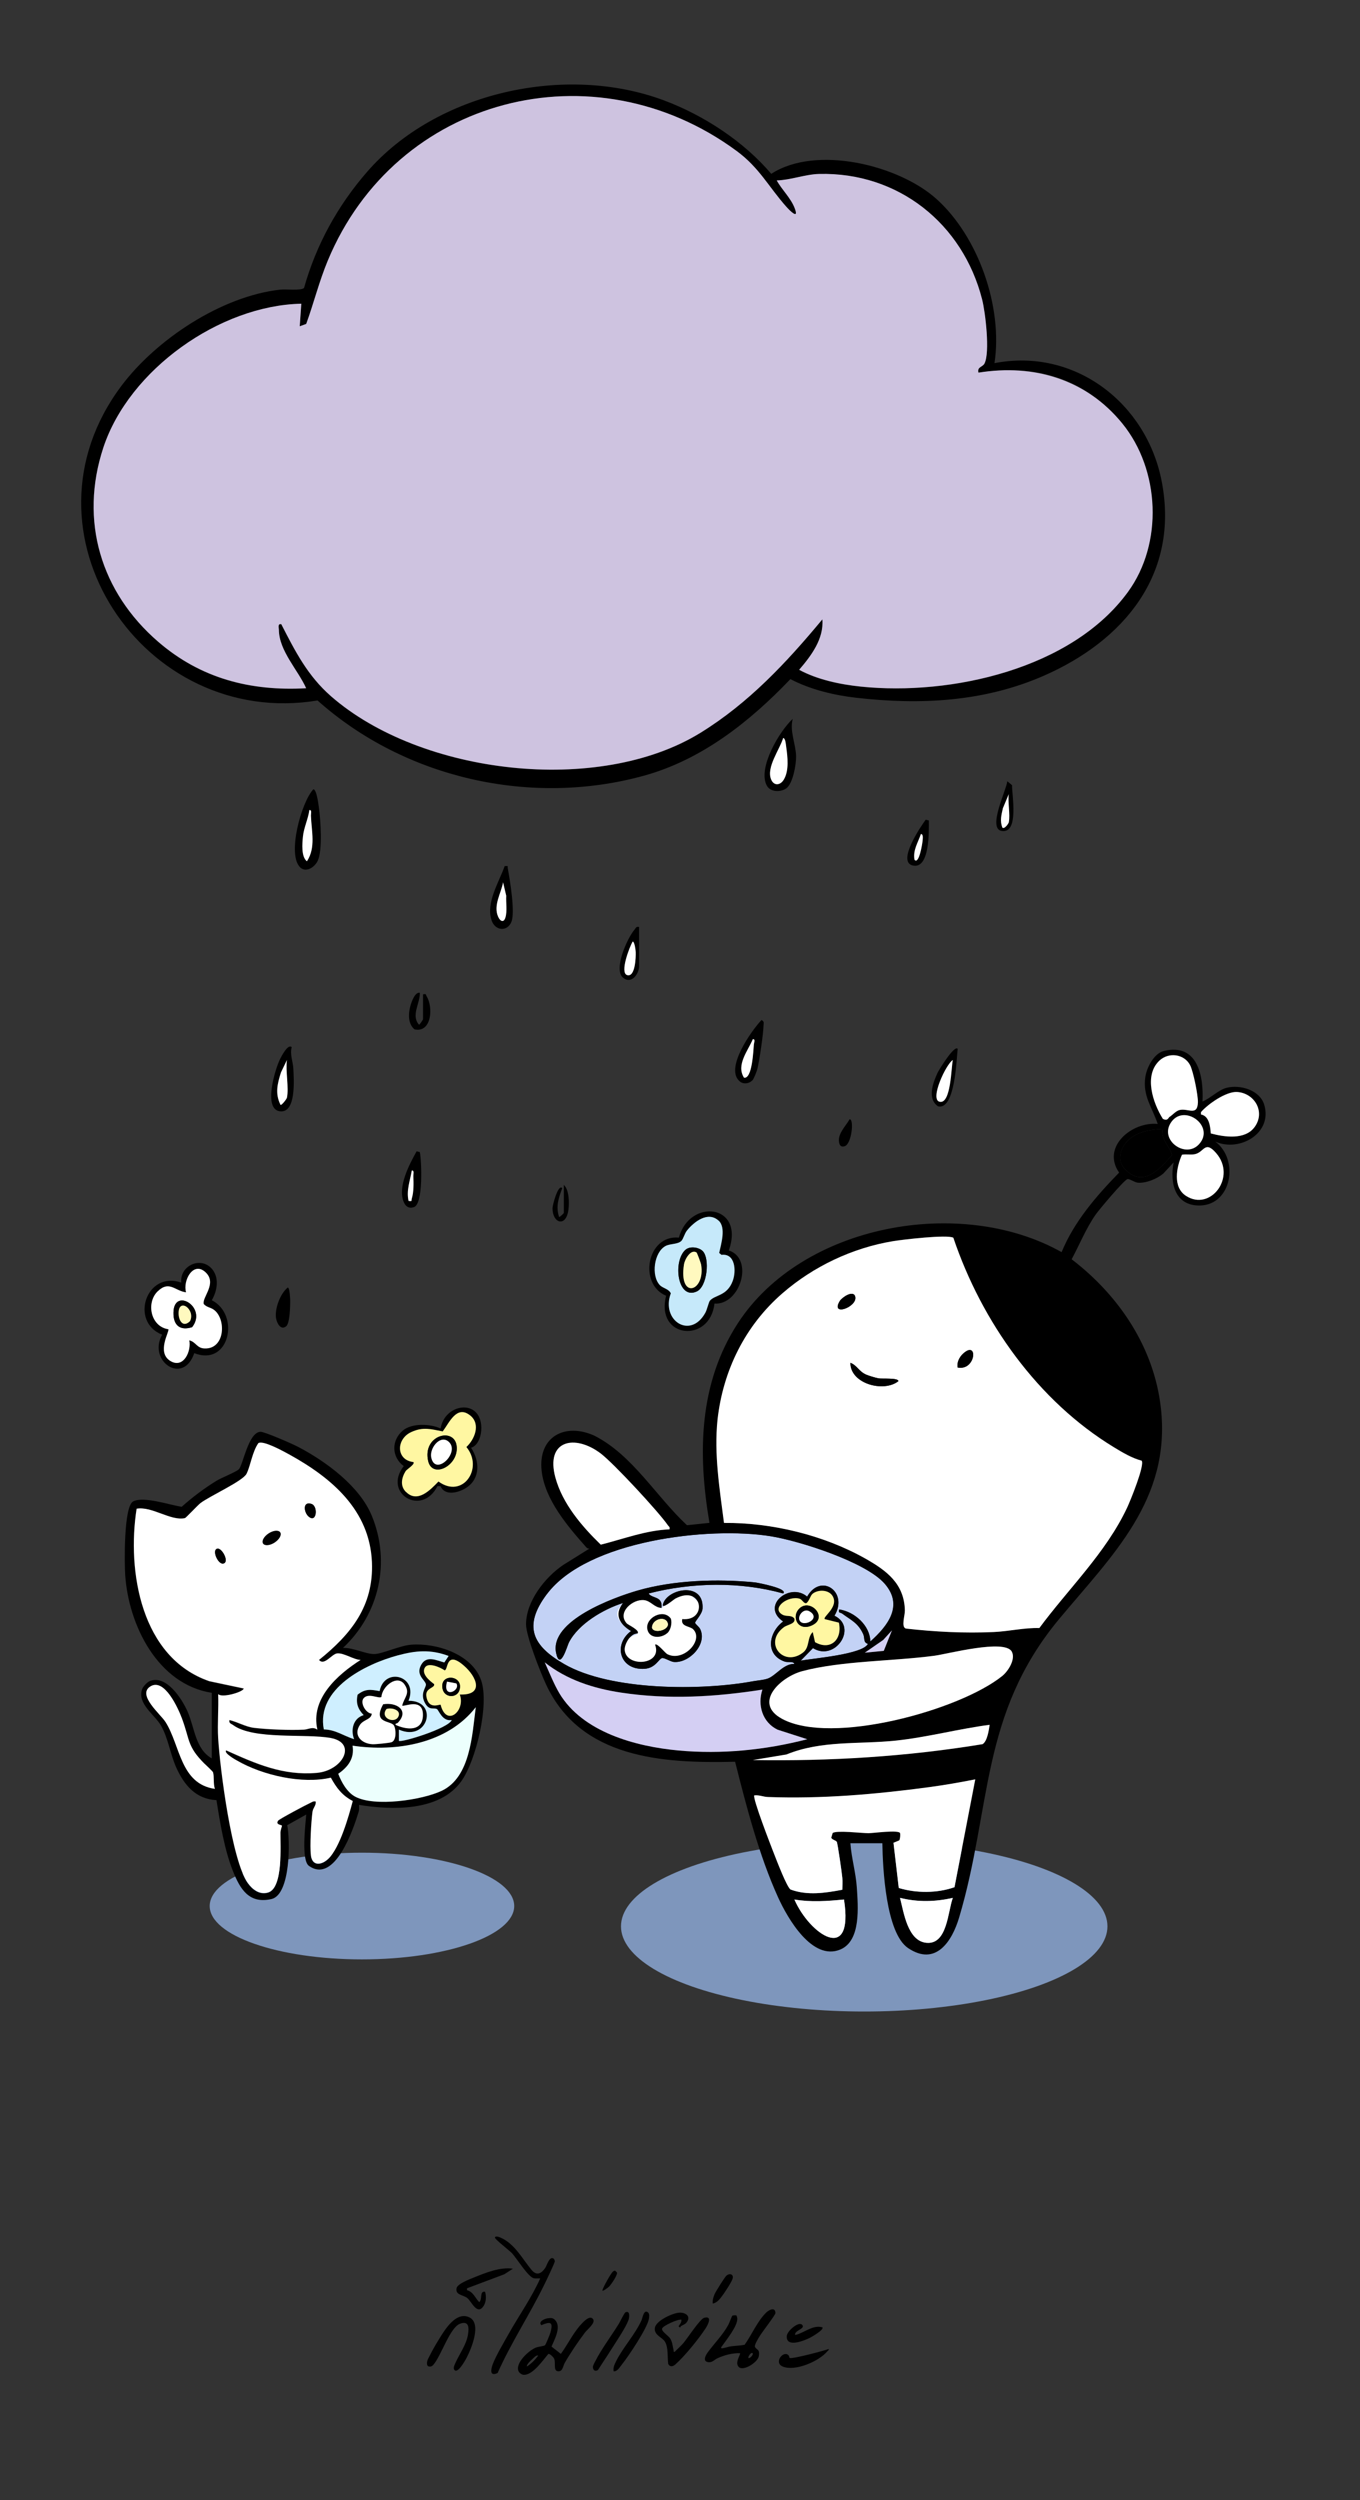 <?xml version="1.0" encoding="UTF-8"?>
<svg id="Layer_1" xmlns="http://www.w3.org/2000/svg" version="1.1" viewBox="0 0 191.06 351.02">
  <rect x="0" y="0" width="191.06" height="351.02" fill="#333333" stroke="none"/>
  <!-- Generator: Adobe Illustrator 29.8.2, SVG Export Plug-In . SVG Version: 2.1.1 Build 3)  -->
  <defs>
    <style>
      .st0 {
        fill: #ecfffd;
      }

      .st1 {
        fill: #c3d2f5;
      }

      .st2 {
        fill: #cec3e0;
      }

      .st3 {
        fill: #d4cff3;
      }

      .st4 {
        fill: #fff;
      }

      .st5 {
        fill: #c6e9fa;
      }

      .st6 {
        fill: #fff9bf;
      }

      .st7 {
        fill: #cfefff;
      }

      .st8 {
        fill: #fff7a2;
      }

      .st9 {
        fill: #7e96bc;
      }
    </style>
  </defs>
  <g>
    <ellipse class="st9" cx="121.41" cy="270.47" rx="34.17" ry="11.96"/>
    <ellipse class="st9" cx="50.85" cy="267.62" rx="21.39" ry="7.49"/>
    <g>
      <path class="st1" d="M76.83,223.82c5.66-7.55,22.76-9.53,31.44-8.13,4.01.65,13.4,3.64,16.03,6.68s.44,5.89-2.03,8.1c-.05-2.26-2.23-4.19-4.38-4.5-.13.58.17.39.42.58,1.29.95,2.24,1.31,2.96,2.89.25.55-.03,1.17.66,1.36-.71,1.48-7.77,2.05-9.44,2.36l1.72-1.76c3.12,1.93,6.35-2.93,3.02-4.55,2-3.31-1.9-6.07-3.84-2.68-2.41-2.07-6.59,1.29-3.37,3.49-2.05,1.52-2.57,4.67.22,5.63.45.16,1.25-.08,1.35.33-1.49-.04-2.57,1.61-3.69,2.04-.59.23-1.43.27-2.08.39-7.27,1.34-20.01,1.36-26.54-2.4-4.47-2.57-5.85-5.32-2.45-9.84ZM110.02,223.73c.79-.68-3.64-1.51-3.96-1.55-5.26-.53-11.48-.32-16.55,1.16-3.25.95-12.36,4.21-11.38,8.77.55,2.57,1.57-1.05,1.79-1.49,1.34-2.62,4.87-4.68,7.61-5.55-1.31,1.63-.46,2.99,1.12,3.94-2.54,1.88-1.61,5.54,1.92,5.3,1.56-.11,2.01-1.46,2.46-1.51.35-.04,1.17.51,1.63.55,2.14.19,4.73-2.46,3.71-4.61-.16-.34-.68-.7-.71-.88-.04-.24.99-1.2,1.04-2.02.22-3.82-4.91-2.8-5.55-.64-.27.91,1.5-.62,1.73-.75,3.85-2.03,4.57,3.22.97,2.88-.24,1.07,1.07.98,1.51,1.41,1.57,1.54-1.36,4.68-3.62,3.51-.32-.17-1.45-1.62-1.71-1.32,1.08,2.87-4.03,3.22-4.27.77-.08-.82.82-2.43,1.8-2.34.41-.44-1.32-1.21-1.51-1.42-1.42-1.54.87-3.48,2.46-3.27.94.13,1.47,1.1,2.42,1.08.04-.39.03-.69-.21-1.03-.35-.49-1.33-.49-1.59-.99,6.11-1.57,12.8-1.68,18.89,0ZM93.76,229.28c.47-.43.69-1.43.48-2.03-1.02-1.43-3.59-.15-3.3,1.48.25,1.37,1.98,1.31,2.82.54Z"/>
      <path class="st4" d="M92.92,225.85s-2.78-2.84-5.4-.67,2.02,4.27,2.02,4.27c0,0-4.24,1.22-.58,4.05,2.26,1.83,3.95-1.35,3.95-1.35,0,0,2.77,2.31,4.66-1.38s-1.69-2.77-1.69-2.77c0,0,4.63-1.22,1.61-3.63,0,0-1.23-2.02-4.58,1.49Z"/>
      <path d="M119.47,258.82c.15,2.07.76,4.12.9,6.19.17,2.64.62,7.48-2.31,8.71-3.95,1.66-7.41-4.37-8.75-7.32-2.68-5.9-4.45-12.76-6.04-19.04-10.17.25-21.73-.44-26.57-10.88-.78-1.68-2.79-6.77-2.8-8.4,0-3.24,2.66-6.62,5.24-8.36l3.67-2.29c-.18.02-.32-.04-.44-.17-2.59-2.93-5.84-6.69-6.28-10.77-.51-4.76,3.26-6.78,7.39-4.92,5.39,2.72,8.67,8.53,13.03,12.58l3.16-.33c-1.66-9.7-1.52-19.58,4-28.05,9.07-13.91,31.32-17.91,45.47-9.96,1.76-4.29,4.88-7.89,8.08-11.17-2.51-3.6,1.79-7.19,5.42-6.83-.78-2.36-2.13-3.92-1.74-6.58.19-1.34,1.22-3.34,2.62-3.67,4.71-1.13,5.6,3.49,5.41,7.1,1.09-.43,2.22-1.62,3.37-1.92,1.94-.5,4.68.32,5.3,2.36,1.22,4.01-3.44,6.7-6.87,5.19,3.38,2.52,2.32,8.89-2.16,8.97-3.53.06-4.25-3.17-3.69-6.05l-1.46,1.57c-.87.74-2.43,1.37-3.56,1.28-.47-.04-1.24-.61-1.49-.5-.58.26-3.92,4.23-4.46,4.99-1.33,1.91-2.26,4.21-3.36,6.26,6.67,5.1,11.6,12.42,12.54,20.92,1.42,12.86-6.86,20.66-14.28,29.57-11.15,13.4-9.48,26.53-14.07,41.94-.99,3.32-3.28,6.9-7.17,4.28-3.12-2.1-3.56-11.23-3.61-14.72h-4.5ZM76.83,223.82c-3.39,4.52-2.02,7.27,2.45,9.84,6.52,3.75,19.26,3.74,26.54,2.4.65-.12,1.49-.17,2.08-.39,1.12-.43,2.2-2.09,3.69-2.04-.1-.41-.9-.17-1.35-.33-2.79-.96-2.27-4.11-.22-5.63-3.22-2.2.96-5.55,3.37-3.49,1.95-3.4,5.85-.63,3.84,2.68,3.33,1.63.11,6.49-3.02,4.55l-1.72,1.76c1.68-.32,8.74-.88,9.44-2.36-.69-.19-.41-.81-.66-1.36-.72-1.58-1.67-1.94-2.96-2.89-.25-.19-.56,0-.42-.58,2.15.31,4.33,2.24,4.38,4.5,2.47-2.21,4.7-5.01,2.03-8.1s-12.02-6.04-16.03-6.68c-8.68-1.4-25.78.58-31.44,8.13ZM76.52,233.4c.64,1.4,1.28,3.04,2.06,4.35,3.25,5.43,10.77,7.47,16.72,8.02s12.21-.05,18.1-1.58l-4.17-1.34c-2.11-1.03-2.86-3.45-2.13-5.63-6.6,1.04-13.24,1.43-19.88.42-3.88-.59-7.61-1.78-10.71-4.25ZM94.06,214.73c.09-.34-.09-.37-.22-.56-1.31-1.89-7.67-8.76-9.46-10.1-3.65-2.73-7.78-1.84-6.34,3.42,1,3.65,3.71,6.82,6.37,9.4,3.18-.81,6.35-2.02,9.66-2.15ZM109.93,181.58c-5.24,4.54-8.35,10.84-9.12,17.75-.5,4.87.29,9.68.91,14.49,6.69-.06,14.01,1.71,19.85,5,3,1.69,5.46,3.53,5.56,7.28.02.71-.56,2.33.14,2.55,4.08.46,8.23.69,12.35.49,2.14-.1,4.29-.62,6.4-.56,4.11-5.57,9.36-10.58,12.34-16.92.43-.91,2.52-6.02,2.03-6.58-1.35-.35-2.67-1.14-3.87-1.87-10.72-6.51-18.6-17.65-22.58-29.43-.79-.49-7.16.26-8.48.48-5.7.94-11.19,3.55-15.52,7.31ZM139.03,242.18c-4.42.58-8.74,1.75-13.18,2.22-5.25.55-10.41-.08-15.37,1.95l-4.73.78c10.81.18,21.66-.48,32.29-2.23.66-.42.88-1.96.99-2.71ZM105.98,252.08c-.31.3,2.39,7.25,2.75,8.15s1.82,4.77,2.35,5.08c2.36.87,4.86.48,7.26.03.01-.55.06-1.12,0-1.67-.05-.62-.65-4.85-.78-5.06s-.68-.29-.77-.58l.2-.66c.58-.39,4.09.04,5.03.03.65,0,4.29-.52,4.44,0,.06.2.01.83-.12,1.01l-.81.34.74,6.34c2.46.75,5.38.75,7.83-.11l2.92-15.14c-2.13.42-4.29.8-6.44,1.09-7.54,1.01-15.11,1.67-22.69,1.39-.64-.02-1.25-.32-1.9-.23ZM142.13,231.88c-1.03-1.78-8.98.35-10.89.6-5.79.77-13.04.71-18.53,2.16-3.05.81-6.97,4.45-2.85,6.69,6.92,3.75,24.96-1.19,30.95-6.02.83-.67,1.92-2.38,1.32-3.43ZM114.13,223.8c-.29.25-.45,1.03-.86,1.29-.35.08-.57-.52-.94-.63-1.6-.49-4.02,1.3-2.44,2.22.61.36,1.24,0,1.7.55.24.76-.96.86-1.46,1.23-2.93,2.17-.09,5.68,2.67,3.57,1-.76.55-2.09,1.38-2.89l.32,1.42c2.21,1.25,3.87-.41,3.35-2.74l-1.98-.49c-.36-.3,2.01-1.7,1.1-3.24-.55-.92-2.07-.95-2.84-.3ZM118.57,266.7c-2.32.23-4.66.4-6.97,0,2.15,4.93,8.39,9.15,6.97,0ZM125.31,228.91l-1.23,1.35-2.59,1.79,2.66-.26,1.16-2.89ZM133.86,266.47c-2.49.57-4.93.62-7.42,0,.51,2.01,1.06,6.07,3.71,6.31,2.94.28,3-4.36,3.71-6.31ZM158.23,160.38c-.87,1.03-1.27,2.55-.31,3.64,2.52,2.85,4.9.27,6.73-1.85-.33-1.25-1.57-2.14-1.33-3.67-1.81.1-3.86.43-5.09,1.88ZM164.32,156.8c.44-.3.88-.83,1.41-.96,1.16-.27,2.48.9,2.55-1.06.04-.95-.65-4.36-1.09-5.22-.83-1.61-3.04-1.87-4.33-.64-2.21,2.1-.89,5.96.5,8.17.7.34.75-.16.95-.3ZM168.42,160.68c2.41-2.58-2.2-5.9-3.98-2.97-1.48,2.43,2.11,4.98,3.98,2.97ZM166.05,162.13c-.78,1.75-1.33,4.55.57,5.78,3.44,2.21,7.16-2.66,4.22-6.02-1.58-1.81-1.66-.12-2.96.16-.61.13-1.23-.03-1.83.08ZM170.1,159.15c1.9.51,4.79.94,6.14-.88,1.58-2.13.01-4.8-2.47-4.94-1.52-.09-4.05,1.66-5.05,2.83v.33c1.14.21,1.3,1.68,1.38,2.67Z"/>
      <path d="M131.53,27.91c5.94,5.32,9.37,15.22,8.18,23.08,11.28-2.19,21.39,5.61,23.5,16.64,2.49,12.99-5.32,22.33-16.6,27.26-8.38,3.66-17.31,4.11-26.32,3.08-3.15-.36-6.44-1.15-9.25-2.62-5.71,5.98-12.45,11.32-20.57,13.56-15.89,4.39-33.63.36-45.86-10.56-24.39,4.03-43.04-23.57-27.54-44.19,4.91-6.53,14.04-12.56,22.27-13.49.85-.1,2.85.18,3.37-.23,1.71-6.08,4.74-11.58,8.87-16.32,9.74-11.2,27.89-15.19,41.71-10.02,5.59,2.09,11.2,5.76,15.06,10.31,6.28-4.09,17.9-1.24,23.19,3.51ZM42.33,42.66c-11.47.23-24.2,9.26-27.82,20.2-3.39,10.27-.35,20.3,7.7,27.26,5.96,5.15,12.96,6.97,20.79,6.53-1.13-2.54-3.81-5.25-3.83-8.2,0-.33-.18-.91.34-.79,1.95,3.81,3.7,7.25,6.98,10.11,12.59,10.99,37.57,13.96,51.9,5.14,6.78-4.18,12.09-9.86,17.13-15.93.23,2.73-1.56,5.12-3.26,7.08,2.57,1.39,5.76,2.06,8.66,2.36,12.68,1.31,29.65-2.47,37.53-13.29,4.97-6.82,4.51-17.14-.78-23.64s-12.41-8.41-20.22-7.15c-.22-.82.58-.76.85-1.29.79-1.54.13-7.17-.34-9.01-2.72-10.63-11.78-17.88-22.9-17.6-1.95.05-3.98.86-5.95.91.74,1.33,1.96,2.44,2.52,3.89.66,1.7-.68.36-1.16-.18-2.48-2.79-3.77-5.47-7-7.85-20.04-14.76-47.85-7.64-57.43,15.4-1.21,2.91-1.96,5.94-3.03,8.89l-.91.33.22-3.15Z"/>
      <path d="M29.74,237.68c-7.57-1.19-11.67-9.47-12.15-16.52-.11-1.6-.23-9.69,1.13-10.36,1.51-.75,5.15.53,6.81.76,1.52-1.36,3.16-2.59,4.9-3.66.71-.43,2.71-1.21,3.12-1.6.58-.55,1.33-5.18,3.03-5.27.56-.03,4.54,1.72,5.3,2.12,3.9,2.04,8.63,5.5,10.35,9.67,2.69,6.52,1.05,13.8-4.05,18.56,1.33-.08,3.18.86,4.38.86,1.1,0,3.58-1.18,5.18-1.31,3.56-.29,8.57,1.32,9.85,4.99,1.17,3.36-.69,11.26-2.8,14.2-3.06,4.24-9.73,4.04-14.35,3.3,0,.31.04.65-.05.95-.71,2.34-3.33,10.2-6.99,7.61-1.11-.79-.49-5.81-.38-7.21l-2.67,1.5c.43,2.13.48,9.76-2.22,10.37-3.15.71-4.4-1.4-5.41-3.94-1.2-3.02-1.8-6.73-2.31-9.95-2.91-.14-4.54-2.12-5.65-4.58-.85-1.89-1.14-4.18-2.17-5.93-.9-1.53-3.29-2.98-2.64-5.03.12-.39.7-1.01,1.08-1.17,2.32-.95,4.52,2.47,5.31,4.25,1,2.25,1.09,5.29,3.41,6.6v-9.22ZM19.19,211.83c-1.39,8.85.63,20.97,10.22,24.26l4.82,1.02c-.03.47-3.05,1.37-3.59.79.08,2.04-.12,4.14,0,6.18.25,4.2,1.9,17.22,4.17,20.34.67.92,1.66,1.68,2.86,1.32,2.12-.64,1.7-6.64,1.72-8.4,0-.34.24-.93.21-.97-.1-.15-.93-.12-.54-.7.14-.21,3.96-2.24,4.49-2.48.27-.12.45-.3.8-.21.05.58-.38.87-.46,1.45-.19,1.38-.39,4.79-.22,6.1.21,1.6,1.56,1.35,2.49.44,1.59-1.57,2.81-5.89,3.39-8.06-1.48-.76-2.3-1.85-3.08-3.28-4.02.94-9.57-.33-13.13-2.37-.21-.12-1.96-1.09-1.57-1.46,4.18,1.89,7.98,3.56,12.71,3.16,3.68-.32,5.75-4.22,1.96-4.9-3.56-.65-10.83.29-13.7-1.81-.28-.2-.63-.23-.52-.71,1.19.28,2.27.96,3.51,1.1,1.98.23,4.96.34,6.94.25.66-.03,1.22-.48,1.91,0-1-4.32,2.81-7.72,6.07-9.79-1-.03-2.31-.99-3.27-.92-.78.06-1.83,1.81-2.57.92,4.52-3.65,7.69-7.59,7.43-13.73-.31-7.32-5.67-11.84-11.64-15.13-.76-.42-3.63-2.01-4.31-1.58-.86,1.22-1.08,3.13-1.66,4.3-.51,1.03-5.11,3.11-6.46,4.11-.4.3-2.05,2.08-2.2,2.12-2.01.44-4.6-1.69-6.79-1.32ZM28.76,247.66c-2.49-2.48-2.05-3.33-3.19-6.38-.52-1.4-2.48-5.78-4.46-4.48-1.85,1.2,1.47,3.91,2.16,4.99,2.08,3.31,2.05,8.68,6.93,9.38-.25-.69-.09-1.73-.26-2.32-.05-.16-.92-.94-1.17-1.19ZM63.02,232.51c-2.53-.94-4.6-.76-7.15-.07-4.56,1.23-11.46,4.68-10.37,10.39,1.67.04,2.75.9,4.25,1.37-.5-1.34-.12-2.93,1.35-3.38-.81-.84-1.12-1.68-.85-2.87,1.09-.86,1.8-.73,3.09-.5.68-3.45,5.49-2.13,4.06,1.36,4.28-.05,2.8,5.86-1.35,4.05v1.57c.28.3,6.96-1.74,7.42-2.92-1.31.27-1.83-1.39-2.07-1.53-.46-.26-1.03.23-1.62-.74-.88-1.45.15-2.3.06-2.76-.13-.62-1.48-1.29-.65-2.74.75-1.33,2.11-.61,3.24-.31l.6-.91ZM49.53,245.1c.29,1.79-.63,2.99-2.01,3.96.44,1.18,1.25,2.6,2.38,3.21,2.72,1.46,9.38.48,12.15-.82,4.05-1.91,4.28-7.88,4.79-11.74-3.98,5.13-11.19,6.32-17.31,5.4ZM52.23,240.61c-.09.85-1.16.8-1.67,1.58-.96,1.46.23,2.63,1.78,2.71.42.02,2.34-.17,2.66-.28.74-.25.65-1.93.32-2.38-.49-.69-3-.23-1.49-2.95,1.86-.33,3.74.86,2.05,2.61-.09.1-.66.15-.06.39,1.54.62,3.5.7,3.59-1.37.11-2.67-2.67-1.23-2.91-1.44.28-1.18,1.18-1.71.35-2.94-1.02-1.52-3.19.24-3.26,1.72-.38.29-1.83-.63-2.51.19-.53.63.29,2.1,1.15,2.16ZM54.29,239.96c-.96,1.27,1.13,2.11,1.66,1.09.48-.93-.91-1.36-1.66-1.09ZM59.7,234.13c-.53.9.68,1.86,1.3,2.32.13.59-1.29.5-1.09,1.74.31,1.92,1.86,1.05,2,1.16.81,3.19,3.53.85,2.69-1.44,3.47.14,2.4-2.48.57-4.06-2.56-2.22-2.18.64-2.7.67-.59-.41-2.3-1.18-2.76-.4Z"/>
      <path d="M95.38,173.77c1.48-5.55,9.31-4.74,7.01,1.8,3.58,1.19,1.59,7.71-2.02,7.46-.61,5.62-8.33,4.95-6.79-1.1-3.92-1.61-2.71-8.59,1.8-8.16ZM100.96,171.39c-1.5-1.37-3.45.19-4.43,1.39-.35.43-.51,1.18-.79,1.46-.51.5-1.54.35-2.21.71-1.64.86-2.06,4.18-.82,5.49.45.48,1.24.51,1.55,1.16-1.42,3.8,2.74,6.53,4.84,2.74.24-.44.48-1.51.65-1.71.7-.83,2.4-.64,3.2-2.76.54-1.45.34-3.92-1.57-3.67l-.33-.27c.27-1.24.99-3.56-.07-4.53Z"/>
      <path d="M25.47,180.09c-.26-2.44,2.87-3.8,4.4-1.81.95,1.24.63,3.02-.12,4.28,4.03,2.04,2.49,9.37-2.46,7.43-1.57,4.6-6.58,1.08-4.51-2.59-4.61-1.81-2.24-9.05,2.7-7.31ZM22.17,181.3c-1.68,1.62-1,4.98,1.48,5.34.21.29-1.74,3.3.34,4.49,1.81,1.03,2.91-1.42,2.6-2.93.93.21,1.05,1.1,2.14,1.14,2.8.11,3.08-3.87,1.47-5.31-.54-.48-1.14-.42-1.57-.92-.31-.93,1.96-2.89.23-4.48s-3.2,1.19-2.72,2.83c-1.54-.18-2.36-1.71-3.97-.15Z"/>
      <path d="M56.58,200.87c1.27-1.09,3.88-.97,5.32-.3.57-3.54,5.64-4.27,5.72-.12.02,1.04-.38,2.48-1.44,2.83,1.19,1.81,1.34,4.25-.61,5.57-1.11.75-3.07,1.25-3.68-.18h-.44c-2.19,4.33-7.7,1.01-4.73-2.82-1.73-1.28-1.75-3.61-.14-4.98ZM57.03,209.48c1.63,1.63,3.43-.29,4.56-1.46,3.43,2.5,6.38-1.88,3.92-4.84,1.18-1.1,2.03-3.23.55-4.42-1.9-1.54-2.94.99-3.87,2.23-1.69-.32-2.73-.67-4.4.08-2.18.97-2.18,3.94.28,4.22.28.29-.92,1-1.09,1.27-.58.93-.81,2.08.04,2.93Z"/>
      <path d="M42.17,121.78c-1.86-1.77.15-9.13,1.85-10.96.46,0,.72,2.12.78,2.58.24,1.74.54,5.99-.17,7.47-.42.88-1.62,1.71-2.47.91ZM43.46,113.74c-.16,1.23-.78,2.48-.9,3.71-.1.99-.26,2.86.56,3.48,1.27-1.94.64-4.21.56-6.41,0-.27.17-.84-.22-.78Z"/>
      <path d="M111.37,100.92c-.47,1.75.43,3.5.47,5.28.02,1.12-.44,3.81-1.38,4.49-.76.55-2.22.56-2.73-.38-1.33-2.45,1.77-7.66,3.65-9.39ZM110.03,103.62c-.47,1.61-2.42,4.12-1.68,5.84.39.91,1.28.83,1.78-.01.75-1.27.52-3.16.33-4.57-.04-.28-.09-1.22-.42-1.26Z"/>
      <path d="M40.98,147.03c-.28,1.04.18,2.02.23,3.03.07,1.47.44,6.29-1.91,5.97s-.65-5.96.06-7.36c.19-.38,1.1-2.14,1.61-1.65ZM40.31,154.12c.3-1.4-.22-3.77,0-5.29l-.84,1.75c-.5,1.59-.85,2.96-.06,4.55.14.1.85-.82.9-1.01Z"/>
      <path d="M105.69,151.69c-.45.46-1.22.58-1.73.17-2.23-1.76,1.6-7.15,3.03-8.65.39.26.29.35.28.72-.04,1.3-.56,4.82-.86,6.12-.08.34-.51,1.44-.71,1.65ZM105.75,145.91c-.68,1.64-2.37,3.6-1.24,5.4,1.17.25,1.32-3.91,1.39-4.68.02-.25.26-.77-.16-.72Z"/>
      <path d="M70.9,121.61c.59-.05.37-.02.44.34.3,1.64,1.05,6.12.51,7.47-.56,1.43-2.31,1.31-2.8-.23-.8-2.46,1.06-5.34,1.85-7.59ZM70.67,123.86c-.26,1.55-1.41,3.26-.7,4.85.29.65.79.91,1.03.1.27-.93.05-2.07.11-3.04l-.45-1.91Z"/>
      <path d="M58.53,161.65l.45.11c.25,1.29.5,7.29-.83,7.73-.72.24-1.18-.1-1.44-.74-.87-2.12.8-5.27,1.82-7.1ZM57.85,164.35c-.24,1.44-.79,2.8-.45,4.27.59.07.36,0,.45-.33.29-.94.26-2.17.22-3.16-.01-.27.17-.84-.22-.78Z"/>
      <path d="M134.54,147.26c-.16,1.34-.35,8.68-2.77,8.07-1.54-1.07-.7-3.32-.05-4.71.17-.37,2.33-3.92,2.82-3.36ZM133.86,148.83c-.93.54-3.24,5.45-1.9,5.85,1.66.5,1.68-4.96,1.9-5.85Z"/>
      <path d="M130.04,115.09l.45.11c0,1.47.16,6.87-2.26,6.32-2.25-.51,1.11-5.47,1.82-6.43ZM129.37,117.11c-.41,1.22-1.13,2.22-.9,3.6.64.76,1.11-2.32,1.13-2.58s.16-1.06-.23-1.02Z"/>
      <path d="M89.78,130.16v5.51c0,1.05-1.07,2.61-2.27,1.59-1.36-1.16.63-5.58,1.63-6.73.2-.23.21-.47.64-.38ZM88.89,132.19c-.43.69-1.86,4.39-.79,4.72,1.15.35,1.23-2.54,1.21-3.23,0-.24-.14-1.41-.42-1.49Z"/>
      <path d="M59.43,139.61c.52-.1.36.05.51.29.93,1.48.73,5.15-1.71,4.63-1.17-.98-.81-2.97-.24-4.22.16-.35.5-1,.99-.92.05,1.49-1.28,3.2-.11,4.49.08,0,.56-.7.56-.78v-3.49Z"/>
      <path d="M38.78,185.1c-.21-1.32.58-3.46,1.64-4.32.29-.02.35,1.68.35,1.9,0,.75-.05,3.09-.55,3.52-.77.66-1.33-.43-1.43-1.09Z"/>
      <path d="M141.51,109.69l.67.56c-.04,1.33,1.02,6.8-1.45,6.42-2.06-.32.68-5.77.78-6.98ZM141.73,115.43c.22-1.06-.16-2.78,0-3.94l-.83,1.98c-.22.96-.46,1.79-.06,2.74.29.22.85-.56.9-.79Z"/>
      <path d="M79.21,166.37c.76.7.77,2.5.65,3.46-.31,2.53-2.25,1.97-2.24-.2,0-.39.78-3.44,1.37-2.81-.52,1.39-.93,2.56-.45,4.05.07.07.67-.52.67-.56v-3.94Z"/>
      <path d="M117.93,160.6c-.41-1.27.84-2.42,1.43-3.45.66-.03.28,3.52-.71,3.79-.34.12-.61,0-.72-.34Z"/>
      <path class="st4" d="M109.93,181.58c4.33-3.76,9.83-6.37,15.52-7.31,1.32-.22,7.69-.97,8.48-.48,3.98,11.78,11.86,22.92,22.58,29.43,1.2.73,2.51,1.51,3.87,1.87.49.56-1.6,5.67-2.03,6.58-2.97,6.34-8.22,11.35-12.34,16.92-2.11-.06-4.26.46-6.4.56-4.11.19-8.27-.03-12.35-.49-.7-.22-.12-1.83-.14-2.55-.09-3.75-2.55-5.58-5.56-7.28-5.84-3.29-13.16-5.06-19.85-5-.62-4.82-1.41-9.63-.91-14.49.77-6.91,3.88-13.21,9.12-17.75ZM117.99,182.65c-1.42,2.31,2.57.84,2.15-.62-.27-.94-1.85.13-2.15.62ZM119.47,191.34c-.05,2.94,4.67,4.23,6.74,2.59.01-.49-2.26-.32-2.75-.39-.35-.05-1.41-.37-1.74-.51-1.08-.47-1.28-1.3-2.25-1.68ZM135.29,190.07c-.52.48-.9,1.22-.75,1.94,2.58.5,2.92-3.94.75-1.94Z"/>
      <path class="st4" d="M105.98,252.08c.65-.08,1.26.21,1.9.23,7.58.28,15.16-.38,22.69-1.39,2.15-.29,4.31-.67,6.44-1.09l-2.92,15.14c-2.45.86-5.36.86-7.83.11l-.74-6.34.81-.34c.13-.18.17-.8.12-1.01-.15-.51-3.79,0-4.44,0-.94,0-4.45-.43-5.03-.03l-.2.66c.1.29.64.36.77.58s.73,4.44.78,5.06c.05.55,0,1.12,0,1.67-2.39.45-4.89.84-7.26-.03-.53-.31-2-4.2-2.35-5.08s-3.07-7.86-2.75-8.15Z"/>
      <path class="st4" d="M142.13,231.88c.6,1.04-.48,2.75-1.32,3.43-5.99,4.84-24.04,9.78-30.95,6.02-4.12-2.23-.2-5.88,2.85-6.69,5.49-1.46,12.74-1.39,18.53-2.16,1.9-.25,9.86-2.38,10.89-.6Z"/>
      <path class="st3" d="M76.52,233.4c3.1,2.46,6.83,3.66,10.71,4.25,6.64,1.01,13.27.62,19.88-.42-.73,2.18.01,4.61,2.13,5.63l4.17,1.34c-5.89,1.52-12.02,2.14-18.1,1.58s-13.46-2.59-16.72-8.02c-.78-1.31-1.42-2.95-2.06-4.35Z"/>
      <path class="st4" d="M94.06,214.73c-3.31.13-6.48,1.35-9.66,2.15-2.66-2.58-5.37-5.74-6.37-9.4-1.44-5.26,2.69-6.16,6.34-3.42,1.79,1.34,8.16,8.21,9.46,10.1.13.19.31.22.22.56Z"/>
      <path class="st4" d="M139.03,242.18c-.11.76-.33,2.3-.99,2.71-10.63,1.75-21.48,2.41-32.29,2.23l4.73-.78c4.96-2.02,10.12-1.4,15.37-1.95,4.44-.47,8.76-1.64,13.18-2.22Z"/>
      <path class="st8" d="M114.13,223.8c.76-.65,2.29-.63,2.84.3.91,1.53-1.46,2.94-1.1,3.24l1.98.49c.52,2.33-1.15,3.99-3.35,2.74l-.32-1.42c-.83.8-.38,2.13-1.38,2.89-2.77,2.11-5.6-1.41-2.67-3.57.5-.37,1.71-.47,1.46-1.23-.46-.55-1.09-.19-1.7-.55-1.58-.92.85-2.7,2.44-2.22.37.11.59.71.94.63.41-.26.56-1.04.86-1.29ZM112.33,225.82c-1.25,1.17-.21,3.35,1.8,2.36,2.23-1.1-.28-3.78-1.8-2.36Z"/>
      <path class="st4" d="M164.32,156.8c-.2.14-.25.64-.95.3-1.39-2.21-2.71-6.07-.5-8.17,1.29-1.23,3.5-.97,4.33.64.44.86,1.13,4.26,1.09,5.22-.07,1.96-1.4.79-2.55,1.06-.54.12-.97.66-1.41.96Z"/>
      <path class="st4" d="M170.1,159.15c-.07-1-.23-2.46-1.38-2.67v-.33c1-1.16,3.54-2.91,5.05-2.83,2.48.14,4.05,2.81,2.47,4.94-1.35,1.82-4.24,1.39-6.14.88Z"/>
      <path class="st4" d="M166.05,162.13c.61-.11,1.23.05,1.83-.08,1.3-.28,1.38-1.97,2.96-.16,2.94,3.36-.78,8.24-4.22,6.02-1.9-1.22-1.35-4.03-.57-5.78Z"/>
      <path d="M158.23,160.38c1.23-1.45,3.28-1.78,5.09-1.88-.24,1.52.99,2.41,1.33,3.67-1.82,2.12-4.2,4.7-6.73,1.85-.97-1.09-.57-2.61.31-3.64Z"/>
      <path class="st4" d="M133.86,266.47c-.72,1.95-.77,6.59-3.71,6.31-2.65-.25-3.19-4.31-3.71-6.31,2.49.62,4.93.57,7.42,0Z"/>
      <path class="st4" d="M118.57,266.7c1.42,9.16-4.82,4.93-6.97,0,2.31.4,4.65.23,6.97,0Z"/>
      <path class="st4" d="M168.42,160.68c-1.87,2-5.47-.54-3.98-2.97,1.78-2.92,6.39.4,3.98,2.97Z"/>
      <polygon class="st3" points="125.31 228.91 124.16 231.79 121.49 232.05 124.08 230.26 125.31 228.91"/>
      <path class="st2" d="M42.33,42.66l-.22,3.15.91-.33c1.07-2.95,1.82-5.98,3.03-8.89,9.58-23.03,37.39-30.15,57.43-15.4,3.22,2.37,4.51,5.06,7,7.85.48.54,1.82,1.88,1.16.18-.56-1.45-1.78-2.55-2.52-3.89,1.97-.05,4-.86,5.95-.91,11.12-.27,20.18,6.97,22.9,17.6.47,1.84,1.13,7.47.34,9.01-.27.53-1.06.46-.85,1.29,7.81-1.26,15.2.97,20.22,7.15,5.29,6.51,5.75,16.83.78,23.64-7.88,10.82-24.85,14.6-37.53,13.29-2.9-.3-6.09-.97-8.66-2.36,1.69-1.97,3.49-4.35,3.26-7.08-5.04,6.07-10.35,11.75-17.13,15.93-14.33,8.83-39.31,5.86-51.9-5.14-3.28-2.87-5.03-6.3-6.98-10.11-.53-.11-.35.46-.34.79.02,2.95,2.7,5.66,3.83,8.2-7.84.44-14.83-1.38-20.79-6.53-8.05-6.95-11.09-16.99-7.7-27.26,3.61-10.93,16.35-19.96,27.82-20.2Z"/>
      <path class="st4" d="M19.19,211.83c2.19-.37,4.78,1.76,6.79,1.32.15-.03,1.8-1.82,2.2-2.12,1.34-1.01,5.95-3.08,6.46-4.11.58-1.18.8-3.08,1.66-4.3.68-.43,3.55,1.17,4.31,1.58,5.97,3.29,11.33,7.81,11.64,15.13.26,6.14-2.9,10.08-7.43,13.73.74.89,1.79-.86,2.57-.92.95-.07,2.27.88,3.27.92-3.26,2.07-7.08,5.47-6.07,9.79-.69-.48-1.25-.03-1.91,0-1.99.09-4.97-.02-6.94-.25-1.24-.14-2.32-.82-3.51-1.1-.1.48.25.51.52.71,2.88,2.1,10.15,1.17,13.7,1.81,3.78.69,1.72,4.59-1.96,4.9-4.73.41-8.53-1.27-12.71-3.16-.39.38,1.35,1.34,1.57,1.46,3.56,2.04,9.11,3.32,13.13,2.37.78,1.43,1.6,2.52,3.08,3.28-.58,2.17-1.79,6.49-3.39,8.06-.93.92-2.28,1.16-2.49-.44-.17-1.31.04-4.72.22-6.1.08-.58.52-.87.46-1.45-.35-.09-.53.09-.8.21-.54.24-4.35,2.26-4.49,2.48-.38.59.45.56.54.7.03.04-.21.64-.21.97-.02,1.76.4,7.76-1.72,8.4-1.2.36-2.2-.4-2.86-1.32-2.27-3.13-3.92-16.14-4.17-20.34-.12-2.04.08-4.14,0-6.18.54.59,3.56-.31,3.59-.79l-4.82-1.02c-9.59-3.29-11.61-15.4-10.22-24.26ZM31.54,219.46c.58-.4-.4-2.15-1.01-2.02-.87.19.22,2.57,1.01,2.02ZM43.29,212.87c1.19,1.15,1.45-1.39.47-1.71-1.25-.41-1.08,1.11-.47,1.71Z"/>
      <path class="st0" d="M49.53,245.1c6.12.92,13.33-.27,17.31-5.4-.51,3.86-.74,9.83-4.79,11.74-2.77,1.31-9.43,2.28-12.15.82-1.13-.6-1.94-2.03-2.38-3.21,1.38-.96,2.3-2.16,2.01-3.96Z"/>
      <path class="st7" d="M63.02,232.51l-.6.91c-1.13-.3-2.48-1.02-3.24.31-.83,1.46.53,2.12.65,2.74.09.46-.94,1.31-.06,2.76.59.97,1.15.48,1.62.74.24.14.77,1.79,2.07,1.53-.46,1.18-7.14,3.22-7.42,2.92v-1.57c4.15,1.81,5.63-4.1,1.35-4.05,1.43-3.49-3.38-4.81-4.06-1.36-1.29-.23-2-.35-3.09.5-.27,1.19.04,2.03.85,2.87-1.47.44-1.85,2.03-1.35,3.38-1.5-.47-2.58-1.33-4.25-1.37-1.1-5.71,5.81-9.16,10.37-10.39,2.55-.69,4.62-.87,7.15.07Z"/>
      <path class="st4" d="M52.23,240.61c-.86-.06-1.67-1.53-1.15-2.16.68-.82,2.13.11,2.51-.19.08-1.48,2.24-3.24,3.26-1.72.83,1.23-.07,1.76-.35,2.94.24.22,3.02-1.23,2.91,1.44-.09,2.08-2.04,2-3.59,1.37-.6-.24-.03-.3.06-.39,1.69-1.75-.18-2.94-2.05-2.61-1.51,2.71,1,2.26,1.49,2.95.32.45.42,2.13-.32,2.38-.33.11-2.25.3-2.66.28-1.55-.07-2.75-1.25-1.78-2.71.52-.78,1.59-.73,1.67-1.58Z"/>
      <path class="st4" d="M28.76,247.66c.25.25,1.12,1.04,1.17,1.19.18.59.01,1.63.26,2.32-4.87-.7-4.84-6.07-6.93-9.38-.68-1.09-4.01-3.79-2.16-4.99,1.99-1.29,3.94,3.08,4.46,4.48,1.14,3.05.7,3.9,3.19,6.38Z"/>
      <path class="st8" d="M59.7,234.13c.46-.78,2.17-.02,2.76.4.53-.03.14-2.89,2.7-.67,1.83,1.58,2.9,4.19-.57,4.06.85,2.29-1.88,4.63-2.69,1.44-.14-.11-1.69.76-2-1.16-.2-1.24,1.22-1.14,1.09-1.74-.62-.46-1.83-1.42-1.3-2.32ZM62.16,237.06c.25,1.37,2.04,1.41,2.39.23.62-2.1-2.78-2.41-2.39-.23Z"/>
      <path class="st6" d="M54.29,239.96c.75-.27,2.15.16,1.66,1.09-.53,1.02-2.62.18-1.66-1.09Z"/>
      <path class="st5" d="M100.96,171.39c1.06.97.34,3.29.07,4.53l.33.27c1.91-.25,2.11,2.23,1.57,3.67-.79,2.13-2.5,1.93-3.2,2.76-.17.2-.4,1.27-.65,1.71-2.1,3.78-6.26,1.06-4.84-2.74-.31-.65-1.09-.68-1.55-1.16-1.24-1.3-.82-4.63.82-5.49.68-.35,1.71-.21,2.21-.71.28-.28.44-1.02.79-1.46.97-1.2,2.93-2.76,4.43-1.39ZM98.72,175.66c-.55-.55-1.8-.73-2.42-.18-1.8,1.58-1.15,7.1,1.58,5.85,1.49-.68,1.86-4.65.84-5.67Z"/>
      <path class="st4" d="M22.17,181.3c1.61-1.56,2.43-.03,3.97.15-.48-1.64,1-4.41,2.72-2.83s-.54,3.56-.23,4.48c.43.5,1.03.44,1.57.92,1.61,1.45,1.33,5.43-1.47,5.31-1.09-.04-1.21-.93-2.14-1.14.31,1.51-.79,3.97-2.6,2.93-2.08-1.19-.13-4.2-.34-4.49-2.49-.36-3.16-3.72-1.48-5.34ZM26.99,186.34c2.18-2.78-2.55-5.66-2.62-2.06-.04,1.78.9,2.61,2.62,2.06Z"/>
      <path class="st8" d="M57.03,209.48c-.85-.85-.62-2-.04-2.93.17-.26,1.37-.97,1.09-1.27-2.46-.28-2.46-3.24-.28-4.22,1.67-.75,2.71-.4,4.4-.08.93-1.24,1.97-3.77,3.87-2.23,1.48,1.2.63,3.33-.55,4.42,2.46,2.96-.49,7.34-3.92,4.84-1.13,1.17-2.94,3.09-4.56,1.46ZM60.15,205.13c.58,2.58,4.41.61,3.99-2.19-.39-2.57-4.8-1.43-3.99,2.19Z"/>
      <path class="st4" d="M43.46,113.74c.39-.05.21.51.22.78.08,2.2.71,4.47-.56,6.41-.82-.62-.66-2.49-.56-3.48.12-1.24.74-2.48.9-3.71Z"/>
      <path class="st4" d="M110.03,103.62c.33.04.38.98.42,1.26.2,1.41.42,3.3-.33,4.57-.5.84-1.39.92-1.78.01-.73-1.72,1.21-4.23,1.68-5.84Z"/>
      <path class="st4" d="M40.31,154.12c-.04.2-.76,1.12-.9,1.01-.79-1.58-.44-2.96.06-4.55l.84-1.75c-.22,1.52.3,3.89,0,5.29Z"/>
      <path class="st4" d="M105.75,145.91c.42-.05.18.47.16.72-.07.77-.22,4.92-1.39,4.68-1.13-1.79.55-3.75,1.24-5.4Z"/>
      <path class="st4" d="M70.67,123.86l.45,1.91c-.06.98.16,2.11-.11,3.04-.24.81-.74.55-1.03-.1-.71-1.59.43-3.3.7-4.85Z"/>
      <path class="st4" d="M57.85,164.35c.39-.05.21.51.22.78.04.99.07,2.22-.22,3.16-.1.32.13.4-.45.33-.34-1.48.21-2.83.45-4.27Z"/>
      <path class="st4" d="M133.86,148.83c-.23.88-.24,6.34-1.9,5.85-1.34-.4.97-5.31,1.9-5.85Z"/>
      <path class="st4" d="M129.37,117.11c.39-.04.25.78.23,1.02-.02.26-.49,3.34-1.13,2.58-.23-1.37.49-2.38.9-3.6Z"/>
      <path class="st4" d="M88.89,132.19c.28.08.41,1.26.42,1.49.03.69-.06,3.58-1.21,3.23-1.07-.33.36-4.03.79-4.72Z"/>
      <path class="st4" d="M141.73,115.43c-.05.22-.61,1.01-.9.79-.39-.95-.15-1.78.06-2.74l.83-1.98c-.16,1.15.22,2.87,0,3.94Z"/>
      <path d="M119.47,191.34c.96.38,1.17,1.22,2.25,1.68.32.14,1.39.46,1.74.51.49.08,2.77-.1,2.75.39-2.07,1.64-6.79.35-6.74-2.59Z"/>
      <path d="M135.29,190.07c2.17-2,1.83,2.44-.75,1.94-.14-.72.24-1.46.75-1.94Z"/>
      <path d="M117.99,182.65c.3-.48,1.87-1.56,2.15-.62.42,1.46-3.57,2.92-2.15.62Z"/>
      <path d="M110.02,223.73c-6.09-1.68-12.78-1.56-18.89,0,.26.51,1.24.51,1.59.99.24.33.24.64.21,1.03-.95.01-1.48-.96-2.42-1.08-1.59-.21-3.88,1.72-2.46,3.27.19.21,1.92.97,1.51,1.42-.98-.09-1.88,1.53-1.8,2.34.24,2.46,5.35,2.11,4.27-.77.27-.3,1.39,1.15,1.71,1.32,2.26,1.17,5.2-1.97,3.62-3.51-.44-.43-1.76-.34-1.51-1.41,3.6.34,2.88-4.91-.97-2.88-.23.12-2,1.65-1.73.75.64-2.16,5.76-3.18,5.55.64-.05.82-1.08,1.79-1.04,2.02.03.18.55.54.71.88,1.02,2.15-1.57,4.8-3.71,4.61-.46-.04-1.28-.59-1.63-.55-.45.05-.9,1.4-2.46,1.51-3.53.24-4.46-3.42-1.92-5.3-1.58-.94-2.43-2.3-1.12-3.94-2.74.86-6.27,2.92-7.61,5.55-.22.44-1.24,4.05-1.79,1.49-.98-4.56,8.13-7.82,11.38-8.77,5.07-1.48,11.29-1.69,16.55-1.16.32.03,4.75.86,3.96,1.55Z"/>
      <path d="M93.76,229.28c-.84.77-2.57.83-2.82-.54-.29-1.63,2.28-2.92,3.3-1.48.21.6-.01,1.6-.48,2.03ZM91.6,228.54c.21.89,2.45.34,2.21-.61-.29-1.12-2.22-.61-2.21.61Z"/>
      <path d="M112.33,225.82c1.52-1.42,4.03,1.26,1.8,2.36-2.01.99-3.05-1.19-1.8-2.36ZM112.29,227.42c.38,1.22,3.23-.15,1.41-1.19-.79-.45-1.6.58-1.41,1.19Z"/>
      <path d="M43.29,212.87c-.61-.6-.78-2.11.47-1.71.98.32.72,2.86-.47,1.71Z"/>
      <path d="M31.54,219.46c-.78.55-1.87-1.84-1.01-2.02.61-.13,1.58,1.62,1.01,2.02Z"/>
      <path d="M62.16,237.06c-.39-2.18,3.02-1.87,2.39.23-.35,1.18-2.15,1.14-2.39-.23ZM62.8,236.11c-.69,2.49,1.97,1.29,1.31.25l-1.31-.25Z"/>
      <path d="M98.72,175.66c1.02,1.02.65,4.99-.84,5.67-2.72,1.25-3.38-4.27-1.58-5.85.62-.55,1.87-.37,2.42.18ZM97.85,175.85c-.83-.51-1.65.98-1.76,1.67-.79,5.04,3.03,3.85,2.41.04-.04-.23-.57-1.66-.65-1.71Z"/>
      <path d="M26.99,186.34c-1.72.55-2.66-.29-2.62-2.06.07-3.6,4.8-.72,2.62,2.06ZM25.09,184.44c.02,1.03.65,2.02,1.61,1.05.79-1.66-1.66-3.38-1.61-1.05Z"/>
      <path d="M60.15,205.13c-.82-3.61,3.59-4.76,3.99-2.19.43,2.8-3.4,4.77-3.99,2.19ZM60.59,204.67c.61,2.72,4.25-.92,2.33-2.33-1.15-.85-2.62,1.02-2.33,2.33Z"/>
      <path class="st6" d="M91.6,228.54c0-1.22,1.92-1.73,2.21-.61.25.95-2,1.5-2.21.61Z"/>
      <path class="st4" d="M112.29,227.42c-.19-.61.62-1.64,1.41-1.19,1.82,1.04-1.03,2.41-1.41,1.19Z"/>
      <path class="st4" d="M62.8,236.11l1.31.25c.65,1.04-2,2.24-1.31-.25Z"/>
      <path class="st6" d="M97.85,175.85c.08.05.61,1.48.65,1.71.63,3.81-3.19,5-2.41-.04.11-.69.93-2.18,1.76-1.67Z"/>
      <path class="st6" d="M25.09,184.44c-.04-2.33,2.41-.6,1.61,1.05-.97.96-1.59-.03-1.61-1.05Z"/>
      <path class="st4" d="M60.59,204.67c-.29-1.31,1.18-3.17,2.33-2.33,1.92,1.41-1.72,5.05-2.33,2.33Z"/>
    </g>
    <ellipse cx="38.16" cy="215.94" rx="1.44" ry=".77" transform="translate(-111.59 55.75) rotate(-33.05)"/>
  </g>
  <g>
    <path d="M76.56,329.29c.12-.11.72-1.58.78-1.82.39-1.47,0-1.54-1.29-1-.49-.49.47-.91.89-.97.51-.07.79-.07,1.12.34.77.96-.16,2.65-.58,3.63l1.31,1.03c.92-1.25,1.64-2.75,2.65-3.93.34-.39,1.44-1.68,1.9-.91.31.52-.82,1.4-1.16,1.84-.92,1.21-2.07,2.92-2.83,4.24-.28.48-.27,1.24-.94,1.2-.74-.04-.29-1.22-.57-1.79-.09-.19-.59-.69-.8-.65-.76.87-2.24,3.09-3.54,2.93-.23-.03-.53-.25-.63-.45-.59-1.14,1.43-2.97,2.4-3.36.32-.13,1.17-.22,1.29-.33ZM74.78,331.24c-.15.13-.9.82-.74,1.02.61-.39,1.14-.94,1.57-1.52-.27-.11-.62.31-.83.5Z"/>
    <path d="M99.39,330.34c.93-1.29,2.12-2.45,2.92-3.9.13-.23.51-1.26.57-1.3.1-.06.49-.09.58-.03.06.13.11.29.12.43.05,1.09-1.63,3.11-2.26,4.02-.04.2.09.16.24.14.38-.06.78-.22,1.2-.27.62-.08,1.26-.08,1.85-.21,1-1.4,1.79-3.32,3.03-4.52.42-.41,1.27-.82,1.3.07,0,.25-1.87,2.67-2.18,3.18-.18.3-.82,1.29-.7,1.56.22.48.71.25.54,1.32-.13.82-2.12,2.13-2.79,1.53s.3-1.82.15-1.96c-1.09-.03-2.18.27-3.16.71-.48.22-.75.67-1.38.54-.7-.15-.31-.92-.03-1.31ZM105.73,330.4c-.2-.2-.68.49-.59.69.27.06.75-.52.59-.69Z"/>
    <path d="M75.9,319.9c-.3-.02-.61.04-.91-.02-.77-.16-2.4-2.79-3.06-3.51-.34-.37-2.45-1.99-2.4-2.2.06-.29.62-.07.78,0,2,.86,3.08,3,4.37,4.55.71.85,1.38.52,1.93-.31.22-.33.58-1.66,1.15-1.3.1.1.18.25.18.39,0,.23-1.3,2.93-1.52,3.37-2.04,4.16-4.62,8.06-6.51,12.31-1.13.55-.97-.48-.68-1.24.44-1.17,1.58-3.1,2.23-4.25,1.46-2.6,3.21-5.05,4.43-7.78Z"/>
    <path d="M95.65,326.61c-.05.03-.02.37-.32.01.19-.29.45-.55.39-.93-.5-.08-2.62.86-2.71,1.27s.9.97,1.16,1.41c.31.52.32,1.06.46,1.61.03.14-.06.27.16.23.39-.42.85-.79,1.22-1.23.54-.63,2.34-3.4,2.92-3.55,1.2-.32.52.99.2,1.48-.99,1.51-2.91,3.88-4.25,5.07-.35.31-.75.4-1.01-.07-.12-.94.04-2.27-.44-3.1-.37-.64-1.58-.93-1.43-1.96s2.55-2.11,3.47-2.14c.83-.03,1.62.49,1.02,1.33-.23.33-.55.38-.85.58Z"/>
    <path d="M60.02,332.1c-.13-.53.11-.87.33-1.31.39-.8.91-1.68,1.38-2.44.78-1.27,2.33-3.82,4.16-3s.34,4.38-.32,5.66c-.17.33-1.36,2.52-1.79,1.65-.11-.28.11-.67.23-.95.58-1.28,1.52-2.52,1.74-3.95.15-.93.14-1.95-1.11-1.5-1.43.51-2.64,4.47-3.75,5.76-.22.25-.39.3-.72.23l-.15-.15Z"/>
    <path d="M72.07,318.53l-1.22.79-5.24,1.97v.27c.88.23,1.14,1.08,1.71,1.68.5-.38,0-1.61.83-1.46.18.66.16,1.47-.25,2.05-.89,1.27-1.66-.7-2.25-1.17s-1.72-.4-1.5-1.4c.13-.61,1.85-1.25,2.44-1.49,1.64-.67,3.72-1.5,5.49-1.23Z"/>
    <path d="M83.29,332.39c-.01-.25.23-.65.35-.88.85-1.68,2.28-3.59,3.3-5.24.18-.3.77-1.54.94-1.61.64-.29.56.7.41,1.1-.41,1.1-1.76,3.07-2.43,4.14-.6.96-1.25,1.9-1.85,2.86-.37.24-.69.07-.71-.37Z"/>
    <path d="M91.08,324.73c.18.19.12.63.08.86-.25,1.34-2.89,5.29-3.84,6.46-.29.36-.61.96-1.12.89-.08-.53.12-.92.34-1.38.95-1.94,2.69-3.78,3.6-5.81.11-.25.32-1.65.94-1.03Z"/>
    <path d="M110.94,331.07c.3.19,4.83-1.01,5.48-1.26.04.18-.1.23-.2.34-1.19,1.41-4.52,2.84-6.25,2.13-1.33-.55.09-2.32.8-1.59.1.1.12.35.16.38Z"/>
    <path d="M112.67,326.4c.59.58-1.14.79-.96,1.45,1.28-.28,2.45-1.47,3.83-1.08.24.35-1.51,1.35-1.8,1.49-.78.39-3.32,1.42-3.21-.26.04-.71,1.64-2.08,2.14-1.6Z"/>
    <path d="M101.27,322.61c-.29.35-.65.75-1.14.82-.05-.47.09-.92.27-1.34.16-.36,1.4-2.35,1.65-2.57.44-.39,1.03-.21.88.38-.12.5-1.29,2.26-1.67,2.71Z"/>
    <path d="M85.58,321.04c-.08.08-1.07.88-.94.48.13-.43,1.19-2.39,1.51-2.61.09-.06.16-.12.28-.08l.25.25c.09.35-.82,1.68-1.1,1.96Z"/>
  </g>
</svg>